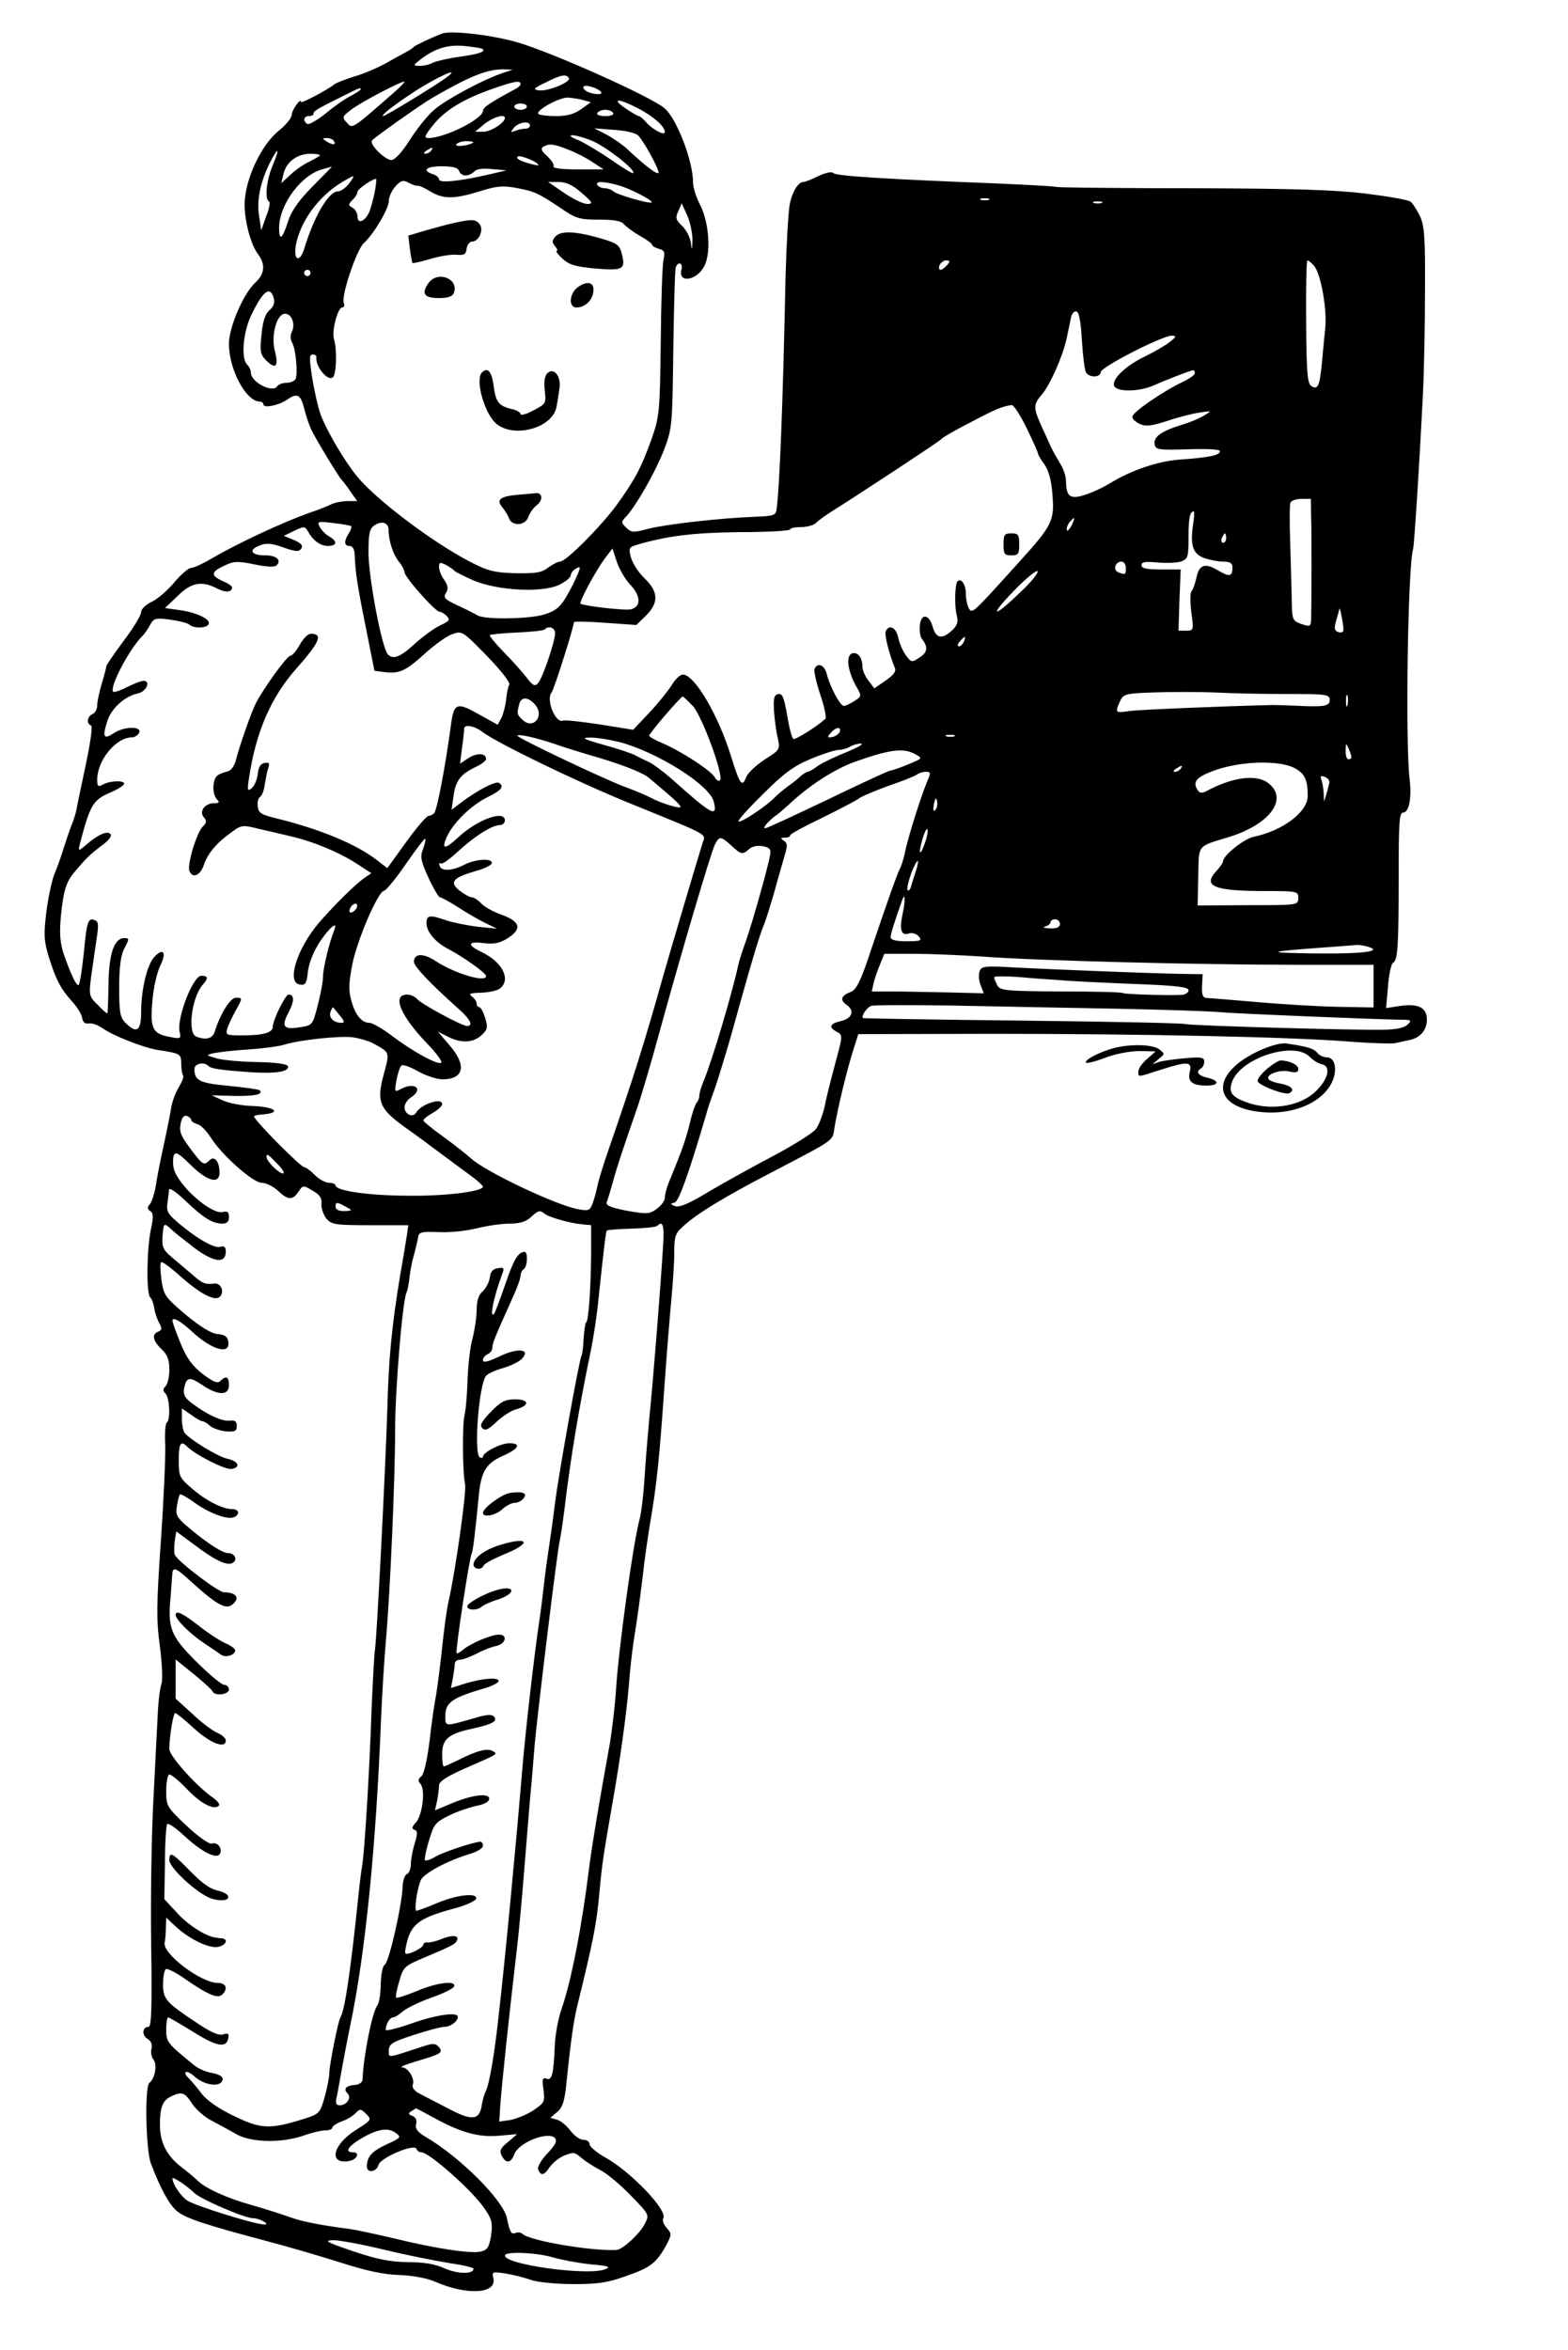 <?xml version="1.0" standalone="no"?>
<!DOCTYPE svg PUBLIC "-//W3C//DTD SVG 20010904//EN"
 "http://www.w3.org/TR/2001/REC-SVG-20010904/DTD/svg10.dtd">
<svg version="1.0" xmlns="http://www.w3.org/2000/svg"
 width="500pt" height="749pt" viewBox="0 0 500 749"
 preserveAspectRatio="xMidYMid meet">
<g transform="translate(0,749) scale(0.1,-0.1)"
fill="#000000" stroke="none">
<path d="M1410 7383 c-32 -12 -85 -37 -90 -42 -3 -4 -14 -11 -25 -17 -11 -6
-41 -22 -67 -37 -26 -14 -70 -33 -99 -41 -28 -9 -57 -20 -63 -25 -21 -17 -106
-62 -106 -56 0 16 -30 -26 -30 -42 -1 -10 -18 -31 -39 -48 -58 -45 -111 -159
-111 -237 0 -54 20 -128 42 -157 25 -33 23 -63 -8 -92 -38 -35 -84 -142 -84
-195 0 -81 54 -183 98 -184 6 0 12 -4 12 -9 0 -13 48 -3 74 14 33 24 45 18 56
-27 6 -24 16 -54 23 -68 14 -30 89 -153 97 -160 3 -3 16 -19 27 -36 l22 -31
-30 0 c-16 0 -39 -4 -52 -10 -12 -6 -44 -19 -72 -28 -84 -30 -224 -95 -310
-145 -27 -16 -57 -30 -65 -30 -9 0 -33 -21 -54 -46 -21 -25 -53 -53 -72 -62
-19 -9 -34 -23 -34 -33 0 -10 -25 -51 -56 -92 -31 -42 -56 -78 -55 -81 0 -3
-6 -27 -14 -53 -8 -27 -15 -58 -15 -71 0 -12 -7 -25 -15 -28 -17 -7 -20 -31
-5 -36 6 -2 -1 -51 -16 -123 -14 -66 -28 -131 -30 -145 -3 -14 -9 -34 -14 -45
-5 -11 -16 -45 -26 -75 -9 -30 -23 -69 -31 -87 -7 -18 -19 -71 -25 -118 -9
-74 -8 -93 7 -143 23 -74 38 -103 74 -143 17 -18 31 -42 33 -53 2 -14 9 -20
21 -18 10 2 30 -5 45 -16 35 -24 127 -60 172 -68 77 -12 77 -12 78 -45 0 -17
3 -34 6 -37 3 -3 -3 -19 -13 -36 -11 -17 -22 -47 -25 -66 -3 -19 -14 -75 -25
-125 -11 -49 -22 -108 -25 -129 -4 -22 -12 -46 -18 -54 -9 -10 -9 -15 1 -22
10 -6 11 -18 2 -59 -13 -63 -15 -203 -2 -216 6 -6 11 -21 13 -35 2 -14 9 -35
16 -47 9 -17 9 -22 -3 -27 -22 -8 -18 -29 10 -56 19 -18 25 -34 25 -65 0 -22
-5 -46 -12 -53 -9 -9 -9 -15 0 -24 13 -13 16 -84 4 -92 -5 -3 -7 -36 -5 -73 1
-37 -5 -174 -14 -304 -14 -204 -15 -251 -3 -337 7 -55 9 -108 5 -118 -4 -11
-9 -46 -11 -79 -2 -33 -8 -157 -14 -275 -7 -118 -10 -333 -8 -477 3 -196 1
-263 -8 -263 -20 0 -23 -26 -4 -38 12 -7 16 -18 13 -32 -3 -11 0 -26 6 -34 13
-16 6 -60 -13 -75 -15 -13 -11 -213 5 -256 30 -80 60 -134 84 -153 29 -23 91
-43 275 -92 69 -18 179 -50 245 -71 84 -27 141 -39 190 -40 43 -2 87 -10 114
-22 102 -44 197 -38 184 13 -5 19 -3 20 38 14 24 -4 61 -13 83 -21 22 -7 80
-13 136 -13 79 0 110 5 170 27 75 26 94 41 126 100 16 31 16 34 0 52 -10 11
-15 25 -11 31 15 24 -101 146 -182 192 -29 16 -53 36 -53 44 0 8 -9 14 -20 14
-11 0 -29 13 -41 29 -12 16 -31 32 -43 35 l-21 6 21 18 c16 12 23 33 28 72 17
165 25 221 40 280 46 187 59 251 67 344 9 99 13 122 44 301 23 130 42 268 50
360 3 44 10 107 15 140 15 95 20 135 30 215 4 41 15 116 23 165 22 130 29 198
47 454 6 85 15 197 20 250 5 53 10 123 10 157 0 53 3 63 28 85 43 40 128 92
278 170 212 111 198 101 205 145 11 66 40 186 62 254 l14 44 429 1 c475 0 955
-10 1139 -25 66 -5 130 -7 143 -5 12 3 33 7 46 10 35 7 56 32 56 65 0 38 -26
52 -84 44 l-46 -7 6 69 c3 38 10 72 16 75 15 9 18 49 18 272 0 174 2 207 14
207 19 0 28 46 21 106 -14 110 -6 676 11 734 4 17 20 267 31 485 4 77 7 230 7
340 1 170 -2 205 -16 236 -10 20 -23 41 -30 46 -7 6 -71 17 -143 26 -100 12
-227 16 -545 17 -228 0 -426 2 -440 4 -14 3 -97 7 -185 11 -358 14 -518 24
-527 33 -6 6 -24 2 -48 -9 -22 -11 -43 -19 -48 -19 -16 0 -34 -28 -43 -67 -5
-21 -11 -126 -14 -233 -8 -390 -19 -680 -29 -745 -2 -17 -11 -20 -67 -22 -112
-4 -285 -24 -340 -38 -50 -13 -55 -13 -72 3 -17 17 -17 19 1 37 32 36 91 139
119 210 26 69 27 75 30 320 2 138 5 256 8 263 7 20 24 14 18 -7 -12 -45 49
-36 73 11 22 43 15 140 -14 196 -12 23 -22 55 -22 70 0 69 -52 204 -91 237
-43 37 -361 179 -469 210 -78 23 -213 39 -240 28z m129 -49 c10 -9 -11 -16
-74 -25 -36 -5 -75 -14 -85 -19 -10 -6 -29 -10 -42 -10 -22 1 -22 1 6 23 46
34 86 46 141 40 28 -3 52 -7 54 -9z m66 -76 c-66 -22 -192 -90 -225 -122 -20
-18 -54 -61 -75 -95 -24 -37 -46 -61 -57 -61 -20 0 -70 49 -62 62 5 8 156 115
194 137 120 69 172 90 225 90 l30 -1 -30 -10z m-180 -14 c-33 -25 -196 -124
-203 -124 -10 1 34 35 98 77 72 47 154 84 105 47z m389 -3 c8 -12 -67 -43 -95
-39 -21 3 -19 6 21 25 48 25 66 28 74 14z m-559 -47 c-135 -118 -131 -115
-149 -95 -16 17 -15 20 16 43 32 24 155 88 167 88 3 -1 -12 -17 -34 -36z m405
28 c0 -4 -8 -12 -19 -17 -76 -41 -101 -57 -101 -68 0 -26 -120 -86 -173 -87
-16 0 -14 6 13 40 38 48 95 83 188 116 71 25 92 29 92 16z m255 -23 c5 -6 3
-9 -7 -9 -24 0 -48 11 -48 22 0 10 39 1 55 -13z m-765 6 c0 -2 -15 -12 -32
-21 -18 -9 -54 -34 -80 -56 -27 -21 -52 -36 -58 -33 -15 9 -12 25 5 25 8 0 15
3 15 8 0 8 9 14 90 54 60 30 60 30 60 23z m710 -34 l24 -7 -31 -22 c-22 -16
-46 -22 -80 -22 -27 0 -53 3 -56 7 -11 10 65 52 93 52 14 -1 36 -4 50 -8z
m176 -27 c48 -25 84 -57 84 -75 0 -13 -41 9 -61 33 -9 10 -19 18 -22 18 -3 0
-23 11 -43 25 -48 33 -21 32 42 -1z m-356 6 c0 -5 -9 -10 -20 -10 -11 0 -20 5
-20 10 0 6 9 10 20 10 11 0 20 -4 20 -10z m275 -20 c4 -6 -7 -10 -25 -10 -18
0 -29 4 -25 10 3 6 15 10 25 10 10 0 22 -4 25 -10z m-345 -16 c0 -15 -45 -44
-69 -44 l-26 0 30 25 c28 22 65 33 65 19z m80 -24 c0 -5 -6 -10 -14 -10 -8 0
-23 -3 -33 -7 -16 -6 -16 -5 -4 10 15 18 51 23 51 7z m345 -32 c18 -18 65
-104 65 -118 0 -11 -43 21 -101 76 -14 13 -43 33 -65 45 l-39 20 64 -5 c35 -2
69 -10 76 -18z m-149 -16 c44 -18 134 -87 134 -103 0 -5 -30 13 -67 39 -38 26
-86 55 -108 65 -24 9 -32 16 -20 16 11 0 39 -8 61 -17z m-821 -2 c8 -13 -5
-13 -25 0 -13 8 -13 10 2 10 9 0 20 -4 23 -10z m444 -4 c-12 -10 -60 -16 -54
-6 3 5 18 10 32 10 15 0 24 -2 22 -4z m303 -23 c24 -9 59 -27 78 -40 l35 -23
-83 0 c-51 0 -81 4 -77 10 3 5 -6 19 -20 32 -18 16 -22 24 -13 30 19 11 33 10
80 -9z m-437 -3 c-3 -5 -12 -10 -18 -10 -7 0 -6 4 3 10 19 12 23 12 15 0z
m-505 -46 c-20 -46 -27 -110 -12 -116 4 -1 1 -23 -9 -47 l-16 -45 -7 47 c-8
50 5 109 35 169 27 53 32 47 9 -8z m150 31 c0 -2 -15 -11 -33 -20 -18 -8 -45
-27 -61 -42 l-29 -27 7 30 c9 38 43 63 84 64 17 0 32 -2 32 -5z m696 -32 c-1
-1 -19 3 -39 9 -22 7 -33 14 -26 19 10 6 72 -21 65 -28z m-719 -67 c-43 -43
-67 -78 -77 -107 -19 -61 -30 -70 -30 -26 0 75 71 171 140 188 14 4 26 7 28 8
1 0 -26 -28 -61 -63z m467 49 c7 -18 30 -19 48 -2 8 9 29 11 58 8 l45 -4 -60
-14 c-92 -21 -155 -27 -155 -15 0 6 -9 14 -20 17 -36 12 -21 25 29 25 34 0 51
-4 55 -15z m-351 -40 c-10 -13 -26 -25 -35 -25 -30 0 -76 -78 -108 -183 -14
-45 -34 -38 -27 9 13 76 71 157 147 203 44 26 45 26 23 -4z m83 -22 c-4 -21
-12 -50 -17 -65 -13 -33 -39 -45 -39 -18 0 10 -7 23 -16 28 -14 8 -14 10 0 25
9 8 16 20 16 26 0 8 44 39 59 41 2 0 0 -17 -3 -37z m136 15 c4 1 22 -7 40 -18
41 -25 76 -25 157 0 54 17 73 19 118 11 60 -12 67 -15 142 -65 48 -33 60 -36
121 -36 48 0 71 -4 80 -15 7 -8 30 -25 51 -37 22 -12 39 -25 39 -29 0 -4 10
-9 21 -12 18 -5 20 -11 15 -34 -4 -15 -8 -134 -9 -263 -3 -229 -4 -237 -31
-314 -32 -88 -52 -126 -110 -206 -50 -68 -161 -180 -180 -180 -7 0 -24 -9 -38
-19 -20 -16 -39 -19 -104 -18 -68 2 -88 7 -144 36 -122 63 -301 199 -361 272
-41 50 -98 147 -117 199 -7 19 -19 70 -26 113 -10 64 -10 77 1 77 7 0 12 -3
12 -7 -5 -30 37 -81 53 -65 11 11 13 90 3 121 -8 25 12 101 26 101 6 0 9 7 5
15 -8 23 41 169 64 190 32 29 80 110 80 135 0 13 10 34 21 46 18 20 25 21 43
11 11 -6 24 -10 28 -9z m523 -23 c36 -31 37 -35 17 -35 -12 0 -45 16 -73 35
l-51 35 33 0 c24 0 46 -10 74 -35z m118 24 c37 -10 111 -49 105 -54 -6 -6
-112 25 -122 35 -5 5 -18 10 -27 10 -10 0 -21 5 -24 10 -8 13 20 13 68 -1z
m1180 -46 c-7 -2 -19 -2 -25 0 -7 3 -2 5 12 5 14 0 19 -2 13 -5z m360 -10 c-7
-2 -19 -2 -25 0 -7 3 -2 5 12 5 14 0 19 -2 13 -5z m-1305 -118 c-1 -34 -2 -35
-5 -9 -2 17 -15 42 -28 54 -20 19 -22 26 -12 47 l11 25 17 -38 c10 -22 17 -57
17 -79z m812 -80 c-7 -8 -16 -15 -21 -15 -5 0 -6 7 -3 15 4 8 13 15 21 15 13
0 13 -3 3 -15z m1170 -2 c22 -25 42 -140 36 -198 -3 -28 -8 -79 -11 -115 -7
-71 -13 -84 -34 -70 -12 7 -15 47 -16 204 -1 108 1 196 4 196 4 0 13 -8 21
-17z m-3200 -23 c0 -5 -4 -10 -10 -10 -5 0 -10 5 -10 10 0 6 5 10 10 10 6 0
10 -4 10 -10z m-117 -81 c4 -14 -1 -27 -14 -38 -13 -11 -21 -34 -25 -77 -6
-54 -4 -64 15 -83 30 -30 40 -19 28 28 -14 51 5 121 32 121 22 0 34 -35 21
-59 -5 -10 -4 -24 2 -34 11 -20 18 -95 11 -114 -3 -7 -16 -13 -28 -13 -13 0
-27 -5 -31 -11 -14 -23 -84 13 -84 43 0 8 -5 19 -12 26 -20 20 -13 103 13 157
37 78 61 96 72 54z m2577 -135 c3 -49 9 -95 13 -101 11 -18 47 -16 47 1 0 16
196 116 226 116 16 0 16 -3 -6 -20 -14 -11 -48 -31 -75 -44 -63 -30 -107 -71
-103 -94 5 -22 78 -22 128 0 40 18 118 48 125 48 3 0 5 -4 5 -10 0 -5 -17 -17
-38 -27 -62 -29 -161 -97 -161 -111 -1 -7 10 -17 23 -23 19 -9 37 -7 87 9 35
12 82 24 104 27 39 6 40 6 15 -9 -14 -9 -47 -23 -75 -31 -63 -20 -88 -38 -83
-62 3 -16 13 -18 106 -15 64 2 102 0 102 -6 0 -13 -33 -20 -130 -27 -68 -5
-153 -34 -220 -75 -33 -20 -76 -38 -102 -43 -29 -4 -38 6 -39 51 0 15 -9 41
-20 57 -10 17 -23 40 -29 53 -5 12 -19 42 -30 66 -25 56 -25 67 1 97 27 31 67
121 80 179 5 25 12 55 14 68 3 13 11 22 18 19 8 -2 14 -36 17 -93z m-176 -279
c20 -41 36 -77 36 -81 0 -3 9 -19 21 -35 13 -19 22 -51 25 -96 7 -83 -1 -98
-106 -214 -149 -165 -149 -165 -160 -149 -5 8 -10 29 -10 47 0 30 -15 52 -27
40 -8 -9 -10 -80 -2 -109 5 -20 2 -31 -15 -47 -32 -30 -52 -26 -62 12 -12 41
-38 43 -41 2 -1 -16 1 -34 6 -40 21 -27 19 -44 -6 -60 -25 -17 -27 -17 -44 6
-10 13 -21 39 -25 57 -6 32 -30 44 -40 19 -4 -11 12 -74 30 -117 4 -10 -6 -23
-30 -39 l-36 -25 -19 25 c-10 13 -19 33 -19 44 0 30 -16 49 -34 42 -19 -8 -13
-56 14 -104 18 -31 18 -32 -5 -47 -14 -9 -29 -16 -34 -16 -12 0 -45 62 -55
103 -7 28 -30 37 -39 14 -2 -6 6 -43 19 -82 13 -38 20 -72 16 -76 -29 -26 -96
-68 -102 -64 -5 3 -14 37 -20 76 -10 56 -15 69 -28 67 -14 -3 -16 -13 -14 -53
2 -28 7 -67 12 -87 8 -37 7 -38 -42 -69 -27 -18 -54 -43 -59 -57 -13 -33 -20
-22 -48 68 -41 132 -116 259 -153 260 -9 0 -25 -15 -35 -32 -11 -18 -43 -58
-72 -89 l-52 -55 -106 17 c-59 9 -112 15 -118 12 -24 -9 -55 68 -36 90 8 10
71 209 71 224 0 3 45 2 100 -2 l99 -7 31 30 c41 41 40 76 -5 119 -19 18 -38
48 -43 66 -8 29 -6 33 17 40 98 29 179 39 328 41 90 0 163 4 163 9 0 4 15 7
34 7 19 0 41 6 48 13 7 8 34 27 58 42 77 48 335 218 340 224 6 7 38 26 118 67
59 31 83 40 108 43 7 0 28 -33 48 -74z m907 -287 c2 -62 1 -268 0 -320 -1 -26
-3 -26 -31 -17 -29 11 -30 12 -31 82 -1 40 -3 122 -5 182 -2 61 -2 116 1 123
2 6 18 12 35 12 l30 0 1 -62z m-377 -23 c-9 -64 0 -91 37 -104 18 -6 45 -11
60 -11 21 0 29 -5 29 -18 0 -30 -9 -32 -46 -10 -42 25 -60 19 -69 -24 -4 -18
-11 -38 -16 -43 -4 -6 -4 -36 0 -68 8 -56 7 -57 -17 -57 l-24 0 3 98 4 97 -62
0 c-47 0 -63 3 -63 14 0 10 12 12 53 8 28 -2 62 -1 75 4 20 8 22 15 22 77 0
61 4 82 17 82 2 0 1 -20 -3 -45z m-387 0 c-7 -13 -14 -20 -15 -14 -2 5 2 16 8
24 18 21 20 18 7 -10z m-2297 -2 c2 -2 -1 -13 -8 -23 -16 -26 -15 -40 3 -40 9
0 15 -10 16 -27 2 -58 9 -102 36 -235 l27 -136 31 -4 c49 -6 68 3 130 59 31
28 71 57 88 62 30 11 33 9 109 -69 45 -46 76 -86 72 -92 -4 -6 -8 -27 -10 -47
-2 -20 -9 -46 -15 -59 l-12 -22 -54 30 c-80 45 -86 43 -97 -45 -18 -129 -41
-249 -51 -266 -4 -5 -12 -9 -18 -9 -7 -1 -39 -38 -72 -84 l-60 -83 -35 27
c-65 50 -181 98 -320 132 -46 11 -56 17 -58 37 -2 13 1 27 7 31 6 3 13 21 15
38 3 17 7 41 11 53 6 17 3 20 -12 17 -12 -2 -19 -13 -21 -35 -2 -17 -10 -37
-19 -45 -14 -11 -15 -8 -9 32 22 147 70 258 151 349 75 85 86 111 46 111 -9 0
-25 -16 -35 -35 -11 -19 -24 -35 -30 -35 -11 0 -85 -103 -110 -151 -15 -30
-51 -132 -63 -179 -6 -23 -16 -36 -28 -39 -11 -2 -26 -8 -32 -13 -16 -13 -17
-60 -1 -76 9 -9 7 -12 -9 -12 -30 0 -49 -26 -33 -45 10 -11 9 -18 -4 -30 -19
-20 -50 -121 -42 -141 10 -25 34 -15 46 19 12 37 42 72 89 105 29 22 36 23 79
12 26 -6 74 -17 107 -25 75 -17 160 -53 216 -90 l43 -28 -23 -16 c-30 -21 -98
-89 -144 -142 -71 -84 -104 -191 -61 -197 18 -3 22 3 26 43 4 28 18 63 39 95
33 48 58 67 44 33 -15 -37 -35 -119 -35 -146 0 -16 -8 -57 -17 -92 -16 -62
-17 -63 -56 -69 -53 -9 -61 2 -37 47 19 36 19 57 0 57 -10 0 -50 -81 -50 -102
0 -19 -29 -28 -98 -28 -51 0 -53 1 -47 23 4 12 16 37 26 55 23 41 23 42 1 42
-18 0 -50 -53 -67 -107 -6 -23 -28 -29 -59 -17 -29 11 -15 124 20 165 19 21
18 29 -4 29 -27 0 -80 -138 -69 -180 5 -20 3 -22 -31 -15 -56 10 -64 27 -56
115 3 41 15 92 25 112 21 42 10 59 -19 28 -23 -25 -42 -104 -42 -176 0 -60
-14 -70 -50 -34 -17 17 -20 33 -20 113 0 62 5 101 15 121 18 35 18 36 1 36
-32 0 -49 -51 -50 -147 -1 -51 -2 -93 -4 -93 -2 0 -16 12 -31 28 -27 26 -28
30 -20 92 5 36 13 89 17 118 7 43 6 55 -5 59 -22 9 -26 -1 -36 -107 -6 -55
-13 -100 -17 -100 -8 0 -26 39 -47 100 -11 33 -14 64 -9 118 8 81 16 110 43
142 37 44 49 56 86 84 25 18 35 32 29 38 -11 11 -41 -3 -79 -36 -28 -23 -27
-27 -4 57 22 74 34 91 85 112 19 8 37 19 41 25 8 13 -41 13 -66 0 -16 -9 -19
-7 -19 15 0 62 60 135 111 135 9 0 19 7 23 15 8 21 -47 20 -80 -1 -33 -22 -38
-14 -23 34 12 43 56 83 99 92 26 5 42 40 18 40 -8 0 -31 -9 -53 -20 -21 -11
-41 -17 -44 -15 -13 14 50 134 92 177 8 7 19 24 26 37 12 21 17 22 64 16 29
-4 56 -11 61 -16 13 -12 53 -12 61 1 9 15 -35 37 -89 45 l-50 7 40 38 c43 43
76 50 125 25 28 -15 49 -13 49 3 0 4 -13 13 -30 20 -39 18 -38 29 5 49 31 15
43 15 97 4 39 -8 64 -9 70 -3 17 17 -1 32 -37 32 -44 0 -54 17 -18 31 22 9 38
8 77 -6 40 -14 50 -14 57 -3 6 9 -1 17 -24 27 l-32 13 33 16 c31 15 34 15 43
0 17 -31 40 -48 65 -48 29 0 31 15 4 30 -11 6 -24 19 -30 30 -10 18 -7 19 42
13 29 -3 55 -8 58 -10z m119 -11 c0 -34 14 -78 32 -101 11 -13 19 -29 19 -35
0 -15 98 -126 112 -126 5 0 16 -6 23 -14 11 -11 8 -16 -21 -29 -19 -9 -53 -34
-77 -55 -51 -47 -72 -55 -90 -38 -19 20 -61 239 -62 324 0 60 3 76 18 87 23
16 46 10 46 -13z m2671 -27 c0 -8 -4 -15 -10 -15 -5 0 -7 7 -4 15 4 8 8 15 10
15 2 0 4 -7 4 -15z m-1898 -151 c32 -35 32 -68 0 -76 -17 -5 -153 11 -161 18
-5 5 48 104 77 143 l25 33 14 -43 c8 -24 28 -58 45 -75z m-562 46 c3 -3 30
-17 60 -30 76 -32 214 -40 271 -15 21 10 39 24 39 31 0 7 8 18 19 23 15 9 13
0 -12 -52 -36 -70 -48 -83 -97 -97 -49 -13 -182 -15 -206 -2 -10 6 -40 21 -66
33 -40 19 -45 24 -36 39 8 13 7 23 -5 41 -10 13 -17 32 -17 42 0 15 3 16 23 6
12 -7 24 -15 27 -19z m2140 10 c0 -22 -1 -23 -24 -14 -18 7 -10 34 10 34 8 0
14 -9 14 -20z m-340 -81 c-86 -83 -97 -74 -14 11 38 39 71 65 73 59 2 -6 -24
-38 -59 -70z m1033 -121 c-2 -4 -10 -5 -17 -2 -11 4 -12 13 -5 37 5 18 10 34
10 37 1 3 5 -11 8 -30 4 -19 6 -38 4 -42z m-2513 -6 c0 -26 -40 -145 -55 -160
-9 -11 -17 -7 -37 20 -14 18 -47 55 -73 81 -26 27 -45 50 -43 53 3 2 42 6 87
8 45 2 84 6 88 10 13 13 33 5 33 -12z m1304 -27 c-4 -8 -11 -15 -16 -15 -6 0
-5 6 2 15 7 8 14 15 16 15 2 0 1 -7 -2 -15z m1030 -167 c127 0 136 -1 136 -19
0 -20 -16 -23 -115 -18 -27 1 -57 2 -65 2 -170 -4 -425 -15 -457 -19 -47 -7
-48 -6 -32 30 11 24 17 26 108 29 53 2 140 2 193 0 53 -3 158 -5 232 -5z m193
-35 c-3 -10 -5 -4 -5 12 0 17 2 24 5 18 2 -7 2 -21 0 -30z m-2589 -1 c29 -37
-10 -79 -43 -45 -17 16 -17 19 -9 50 7 24 30 22 52 -5z m502 -3 c30 -34 99
-223 86 -236 -4 -4 -12 0 -17 10 -12 21 -107 83 -166 108 -24 10 -43 21 -43
24 0 8 101 125 107 125 2 0 17 -14 33 -31z m-670 -83 c49 -36 304 -160 475
-229 255 -104 235 -93 225 -125 -15 -48 -100 -334 -125 -422 -63 -224 -97
-330 -174 -553 -17 -49 -33 -101 -36 -117 -3 -16 -10 -41 -15 -55 -9 -24 -13
-25 -47 -19 -70 13 -292 118 -340 161 -18 16 -59 48 -92 72 -34 24 -61 47 -61
50 0 4 14 15 30 24 17 10 30 22 30 28 0 22 -67 0 -83 -27 -10 -18 -37 -6 -37
17 0 10 9 24 20 31 42 27 13 51 -32 27 -20 -11 -20 -9 -14 27 4 22 11 43 16
48 4 4 28 -4 52 -18 25 -14 60 -26 79 -26 69 0 78 45 22 109 l-37 43 32 -16
c42 -22 81 -20 108 5 19 18 20 25 11 55 -6 19 -14 34 -19 34 -4 0 -8 5 -8 11
0 7 -7 17 -15 23 -12 9 -6 11 30 12 25 1 52 7 60 14 35 29 7 84 -60 116 -47
22 -44 35 8 28 32 -4 50 0 75 15 47 30 42 53 -17 75 -27 9 -57 26 -67 37 -9
10 -23 19 -29 19 -7 0 -25 10 -39 21 -34 27 -23 41 48 62 28 7 52 19 54 25 5
17 -49 15 -85 -3 -41 -21 -75 -23 -81 -5 -3 8 -1 12 3 8 4 -4 27 12 52 35 52
49 111 87 136 87 9 0 17 7 17 15 0 35 -88 3 -149 -54 -42 -39 -54 -39 -37 0
19 44 76 101 130 128 45 22 55 34 37 46 -11 6 -69 -24 -118 -61 l-33 -25 6 43
c7 50 22 70 70 93 19 9 34 20 34 26 0 19 -29 20 -56 3 l-27 -18 6 48 c4 27 7
55 7 63 0 16 33 10 60 -11z m1138 2 c-3 -7 -13 -15 -24 -17 -16 -3 -17 -1 -5
13 16 19 34 21 29 4z m-913 -38 c28 -10 77 -25 110 -35 96 -27 173 -56 194
-74 80 -67 101 -86 101 -93 0 -7 -63 12 -96 30 -11 6 -48 22 -84 35 -75 29
-340 155 -340 162 0 7 59 -6 115 -25z m1278 23 c-7 -2 -19 -2 -25 0 -7 3 -2 5
12 5 14 0 19 -2 13 -5z m-1068 -18 c121 -32 288 -137 301 -190 13 -53 -5 -43
-136 74 -25 22 -56 45 -70 52 -14 6 -34 16 -45 22 -11 6 -56 21 -100 33 -64
18 -73 23 -45 23 20 1 62 -6 95 -14z m725 -32 c-36 -14 -77 -34 -92 -44 -14
-11 -29 -19 -33 -19 -3 0 -12 -6 -20 -12 -7 -7 -25 -22 -41 -33 -15 -11 -37
-29 -48 -41 -29 -28 -105 -78 -111 -72 -3 3 32 42 78 87 66 66 97 89 152 112
38 16 79 29 90 29 11 0 27 5 35 10 8 5 24 10 35 10 11 -1 -9 -12 -45 -27z
m1609 -15 c1 -5 -3 -8 -9 -8 -5 0 -10 12 -9 28 0 24 1 25 9 7 5 -11 9 -23 9
-27z m-1390 8 c23 -13 23 -13 -20 -31 -24 -10 -51 -20 -60 -21 -9 -2 -100 -44
-203 -94 -103 -49 -191 -90 -196 -90 -6 0 -1 9 10 20 11 11 22 20 23 20 2 0
22 17 45 38 64 60 144 111 208 134 113 40 155 45 193 24z m1205 -42 c36 -18
46 -37 46 -91 0 -51 -80 -111 -172 -130 -31 -6 -98 -60 -98 -78 0 -5 -10 -19
-21 -31 -46 -49 -7 -64 157 -64 101 0 104 -1 104 -22 0 -23 -1 -23 -161 -23
l-160 -1 2 93 c2 102 -5 94 94 124 130 39 193 119 133 170 -37 33 -115 24
-202 -23 -14 -7 -21 -6 -27 4 -18 27 -3 43 61 65 81 27 194 30 244 7z m-359
-4 c-3 -5 -12 -10 -18 -10 -7 0 -6 4 3 10 19 12 23 12 15 0z m-811 -47 c-19
-47 -60 -176 -69 -223 -4 -19 -11 -41 -16 -50 -8 -15 -42 -110 -102 -289 -24
-70 -37 -95 -53 -102 -32 -12 -37 -26 -14 -42 27 -19 17 -44 -21 -52 -34 -8
-37 -20 -10 -34 19 -10 18 -13 -5 -98 -13 -49 -29 -110 -34 -138 -6 -27 -18
-60 -28 -73 -9 -13 -69 -50 -132 -84 -63 -33 -157 -85 -208 -115 -64 -39 -97
-53 -110 -47 -15 6 -15 8 -1 11 13 3 43 85 100 278 4 17 18 57 30 90 11 33 33
105 49 160 61 221 91 322 105 355 8 19 23 69 35 110 11 41 26 92 32 113 10 32
9 40 -3 48 -11 7 -11 9 4 9 9 0 17 3 17 8 0 4 46 29 103 56 56 28 109 55 117
62 8 6 51 24 95 40 44 15 84 31 90 36 5 4 17 8 27 8 17 0 17 -2 2 -37z m1285
3 c-1 -6 -5 -22 -9 -36 l-8 -25 -1 27 c-1 14 -4 34 -7 42 -5 12 -2 15 10 10 9
-3 16 -11 15 -18z m-1257 -88 c-6 -6 -7 0 -4 19 5 21 7 23 10 9 2 -10 0 -22
-6 -28z m-32 -103 c-16 -47 -23 -40 -9 9 6 21 13 36 16 33 3 -3 0 -22 -7 -42z
m-1601 -21 c-10 -25 -7 -38 17 -91 16 -35 33 -63 37 -63 5 0 32 -15 60 -33 29
-19 68 -41 87 -50 l35 -17 -60 6 c-33 4 -78 13 -100 20 -55 19 -65 18 -65 -9
0 -27 29 -61 70 -82 49 -26 120 -76 120 -86 0 -22 -100 8 -161 48 -40 26 -69
25 -69 -3 0 -14 53 -70 144 -151 36 -32 46 -53 25 -53 -16 0 -146 70 -159 86
-7 8 -21 14 -32 14 -49 0 -22 -67 65 -157 28 -29 48 -56 44 -60 -10 -9 -92 36
-159 87 -29 22 -61 40 -70 40 -25 0 -46 26 -58 72 -9 31 -8 57 4 117 16 78 82
231 101 232 5 0 37 38 69 85 32 46 60 83 62 81 2 -2 -1 -17 -7 -33z m983 11
c31 -29 36 -30 57 -11 10 9 27 12 43 9 22 -4 27 -10 24 -27 -8 -44 -56 -213
-76 -271 -12 -33 -23 -68 -25 -77 -19 -90 -85 -312 -112 -375 -7 -17 -13 -37
-13 -45 0 -8 -4 -18 -9 -23 -4 -6 -14 -32 -20 -60 -16 -64 -25 -88 -70 -198
-6 -15 -11 -36 -11 -45 0 -9 -12 -25 -26 -35 -23 -17 -31 -17 -95 -6 -55 11
-68 17 -64 29 4 8 12 38 20 65 13 48 28 93 79 240 13 39 43 140 66 225 70 255
168 587 180 609 14 27 19 26 52 -4z m587 -86 c-6 -19 -13 -40 -15 -48 -3 -8
-7 -11 -10 -8 -3 3 2 26 11 52 20 52 31 55 14 4z m-40 -128 c-12 -54 -6 -75
20 -66 10 3 24 -1 31 -10 11 -13 6 -15 -39 -15 -34 0 -51 4 -51 13 0 10 12 48
36 116 10 30 12 3 3 -38z m-1741 17 c-2 -6 -10 -14 -16 -16 -7 -2 -10 2 -6 12
7 18 28 22 22 4z m2242 -53 c0 -10 -10 -15 -32 -14 -18 1 -25 3 -15 6 9 2 17
9 17 14 0 5 7 9 15 9 8 0 15 -7 15 -15z m977 -71 c57 -15 -1 -24 -150 -23
-174 2 -174 5 -2 18 61 4 115 9 120 9 6 1 20 -1 32 -4z m-1222 -33 c173 -13
690 -26 998 -26 l247 0 0 -68 0 -68 -112 2 c-62 1 -178 8 -258 15 -80 7 -153
13 -162 13 -13 1 -16 10 -15 39 l2 37 -68 1 c-111 2 -403 14 -524 20 -102 6
-113 5 -119 -11 -4 -10 -3 -30 3 -45 l10 -26 -116 3 c-64 1 -144 3 -179 3
l-62 0 6 28 c4 15 13 42 21 60 l13 32 93 0 c50 0 151 -4 222 -9z m245 -75 c30
-3 135 -8 233 -12 139 -5 177 -10 177 -20 0 -8 -10 -14 -22 -15 -56 -2 -181 2
-188 6 -4 3 -94 5 -199 5 -176 1 -192 3 -201 20 -5 10 -10 22 -10 25 0 4 35 4
78 1 42 -4 102 -8 132 -10z m180 -91 c151 -3 300 -8 330 -11 54 -5 498 -23
575 -24 35 0 38 -2 24 -15 -10 -11 -36 -16 -75 -17 -101 -2 -618 13 -633 18
-8 3 -242 8 -520 11 -279 3 -507 7 -509 8 -7 6 12 34 26 39 10 3 127 3 262 1
135 -3 369 -7 520 -10z m-2476 -22 c14 -17 16 -23 5 -23 -25 0 -42 17 -35 35
3 10 8 16 9 14 1 -2 11 -14 21 -26z m105 -88 c55 -30 54 -27 35 -98 -24 -88
-15 -110 66 -169 36 -25 91 -66 123 -90 32 -24 73 -54 92 -68 19 -14 34 -28
35 -32 0 -16 -124 -31 -245 -29 -125 1 -225 16 -225 33 0 4 -9 8 -20 8 -12 0
-32 11 -46 25 -14 14 -29 25 -34 25 -11 0 -160 150 -160 162 0 2 12 5 27 6 64
5 40 25 -34 27 -32 1 -74 9 -93 18 l-35 16 72 -2 c66 -1 94 5 81 18 -3 3 -47
9 -98 14 -93 9 -110 16 -110 54 0 17 30 24 44 10 9 -9 35 -13 129 -20 84 -6
131 1 125 19 -3 7 -39 12 -99 13 -51 1 -110 6 -129 12 -34 10 -34 10 -10 16
14 3 63 9 110 12 47 3 99 10 115 15 46 15 175 29 219 24 21 -3 50 -11 65 -19z
m-579 -245 c0 -4 9 -10 19 -13 11 -2 30 -22 44 -44 36 -56 134 -143 162 -143
13 0 36 -11 51 -25 33 -31 47 -31 66 -3 14 21 15 21 45 3 23 -13 30 -24 28
-42 -1 -13 6 -34 15 -46 17 -20 27 -22 140 -22 l122 0 -5 -35 c-3 -19 -12 -75
-21 -125 -27 -162 -37 -268 -41 -430 -6 -190 -33 -717 -39 -760 -3 -16 -7
-102 -11 -190 -7 -208 -23 -462 -30 -500 -3 -16 -10 -73 -15 -125 -23 -219
-41 -337 -54 -359 -8 -12 -36 -154 -36 -179 0 -13 -7 -48 -15 -77 -15 -51 -17
-53 -68 -69 -106 -33 -135 -32 -219 9 -49 23 -87 49 -105 72 -15 20 -34 42
-42 50 -22 22 -5 27 19 5 34 -31 90 -36 90 -7 0 7 -15 15 -34 18 -19 3 -44 14
-56 24 -86 70 -90 74 -90 114 0 21 3 39 6 39 4 0 39 -21 80 -46 75 -47 106
-53 112 -20 3 14 -1 17 -16 12 -13 -5 -39 6 -82 35 -101 67 -110 77 -110 125
0 24 4 45 9 48 4 3 33 -11 62 -32 74 -51 104 -63 118 -49 19 19 12 37 -15 37
-53 0 -176 93 -169 128 2 9 4 31 4 49 l1 31 30 -28 c44 -41 109 -72 137 -65
24 6 32 24 11 27 -7 0 -17 2 -23 3 -30 4 -89 42 -122 80 l-39 42 2 117 c0 64
4 119 7 122 4 4 26 -11 51 -34 58 -54 106 -79 117 -61 10 17 -8 40 -26 33 -7
-3 -43 22 -79 56 -64 60 -66 64 -66 111 0 26 4 50 9 53 4 3 29 -17 55 -44 45
-48 89 -71 104 -55 4 4 -4 14 -17 24 -52 35 -141 134 -141 156 0 39 12 115 19
115 3 0 31 -22 61 -50 52 -47 100 -65 100 -37 0 6 -12 18 -27 24 -16 7 -52 34
-80 61 l-53 48 0 62 0 63 58 -47 c31 -25 58 -50 60 -55 6 -16 52 -10 52 6 0 8
-7 15 -15 15 -8 0 -48 33 -89 74 -81 80 -92 107 -82 206 2 25 4 55 5 68 1 30
9 28 57 -16 94 -85 119 -97 143 -68 14 17 -1 31 -35 31 -19 1 -147 98 -157
120 -2 6 -2 25 0 42 l5 32 57 -42 c62 -47 100 -66 119 -60 22 8 13 33 -12 33
-14 0 -53 24 -96 58 -67 54 -71 59 -66 91 3 18 7 36 10 38 2 2 23 -9 46 -26
47 -34 104 -55 125 -47 21 8 18 26 -4 26 -31 0 -84 27 -128 65 -41 35 -43 39
-43 91 0 53 6 64 26 44 27 -27 122 -75 142 -72 31 5 23 25 -14 33 -29 6 -122
63 -136 83 -4 6 -8 26 -8 44 l0 33 29 -20 c16 -12 33 -21 37 -21 4 0 15 -6 23
-14 9 -8 32 -16 51 -18 29 -2 35 0 35 17 0 15 -6 19 -22 17 -24 -3 -71 18
-119 54 -25 18 -30 29 -27 49 8 37 17 38 59 10 49 -33 84 -34 84 0 0 27 -9 32
-28 13 -8 -8 -22 -3 -56 23 -33 26 -51 50 -70 97 -14 34 -26 67 -26 73 0 13
26 -2 60 -33 64 -60 124 -78 118 -35 -2 17 -11 23 -34 25 -21 2 -55 23 -102
62 -66 56 -70 62 -77 110 -4 28 -5 54 -1 57 3 3 29 -16 58 -42 65 -58 113 -84
129 -68 16 16 3 45 -18 42 -30 -3 -37 0 -68 27 -16 14 -46 39 -65 55 -29 24
-34 34 -32 66 4 46 4 47 28 25 10 -10 45 -37 76 -61 61 -45 98 -49 98 -10 0
15 -5 19 -18 15 -19 -6 -79 29 -140 82 -27 23 -32 34 -28 58 2 16 5 35 5 42 1
8 24 -8 51 -34 59 -56 86 -73 118 -74 16 0 22 6 22 21 0 16 -5 20 -20 16 -36
-9 -143 85 -156 139 -3 13 -3 32 0 41 6 14 15 8 54 -30 53 -52 92 -63 92 -24
0 34 -16 55 -32 39 -18 -18 -21 -16 -61 37 -30 40 -36 54 -31 79 4 21 11 29
20 25 8 -3 14 -9 14 -13z m275 -140 c16 -16 24 -30 17 -30 -13 0 -52 39 -52
52 0 13 4 10 35 -22z m234 -146 c2 -2 -8 -4 -22 -4 -18 0 -27 5 -27 15 0 13 4
14 23 4 12 -6 24 -13 26 -15z m617 -12 c12 -11 82 -31 119 -34 l30 -3 0 -90
c-1 -110 -8 -216 -16 -220 -3 -2 -6 -25 -8 -51 -1 -26 -4 -51 -7 -56 -7 -11
-73 -378 -84 -468 -5 -41 -14 -106 -20 -145 -6 -38 -13 -92 -16 -120 -3 -27
-9 -77 -14 -110 -16 -103 -46 -367 -55 -480 -17 -204 -52 -580 -75 -780 -13
-120 -29 -216 -41 -240 -5 -11 -10 -29 -12 -40 -7 -54 -30 -57 -112 -13 -33
17 -72 37 -87 45 -16 8 -25 20 -22 28 8 19 -14 55 -34 56 -9 0 11 9 45 19 79
23 87 28 73 45 -11 13 -19 13 -50 3 -119 -39 -110 -38 -110 -13 0 20 11 27 79
49 43 14 87 26 98 26 19 0 43 17 43 32 0 16 -68 7 -147 -21 -46 -16 -83 -25
-83 -21 0 18 13 40 23 40 6 0 20 9 31 19 12 10 52 30 91 44 38 13 71 29 73 36
7 20 -56 12 -119 -15 -34 -14 -63 -23 -66 -21 -2 3 2 26 10 52 13 46 16 49 83
77 92 39 97 42 102 56 5 15 -19 15 -55 0 -15 -6 -34 -10 -40 -9 -7 1 -13 -2
-13 -7 0 -10 -50 -35 -57 -28 -3 3 1 24 8 48 16 49 45 68 150 96 35 9 64 23
67 30 6 20 -58 14 -123 -13 -33 -14 -63 -25 -67 -25 -8 0 1 64 13 96 8 22 84
63 157 85 23 7 42 18 42 26 0 7 -4 13 -8 13 -19 0 -119 -33 -144 -48 -15 -9
-30 -14 -33 -11 -2 3 3 31 13 63 16 53 20 58 67 81 27 13 67 26 88 30 23 5 37
13 37 22 0 20 -58 12 -125 -17 l-48 -20 7 31 c3 17 6 39 6 49 0 12 26 29 88
56 103 45 100 43 83 53 -16 10 -52 1 -108 -28 -23 -11 -45 -21 -48 -21 -3 0
-5 18 -5 39 0 49 20 65 99 82 63 14 80 24 65 39 -6 6 -25 5 -54 -4 -101 -29
-100 -30 -100 3 0 45 19 59 128 91 23 7 42 17 42 22 0 13 -50 9 -104 -7 l-48
-15 6 31 c3 17 6 38 6 45 0 8 7 14 16 14 9 0 33 9 53 19 20 11 48 22 64 25 30
7 37 36 8 36 -25 0 -91 -28 -114 -48 -9 -8 -19 -13 -21 -11 -5 4 41 306 48
317 4 7 11 65 22 177 7 85 23 111 80 136 49 22 57 39 18 39 -28 0 -84 -29 -84
-43 0 -4 -4 -5 -10 -2 -20 12 -3 233 20 260 6 7 30 18 55 25 24 7 51 20 60 30
28 31 -15 35 -74 6 -36 -17 -51 -20 -51 -11 0 7 7 15 15 19 8 3 15 12 15 21 0
14 8 33 66 162 13 28 24 59 24 67 0 8 5 18 10 21 12 7 14 55 3 55 -21 -1 -34
-22 -62 -104 -17 -49 -33 -92 -36 -94 -15 -15 0 57 26 126 8 21 6 23 -13 20
-16 -2 -24 -11 -26 -29 -2 -15 -12 -35 -23 -45 -13 -11 -19 -30 -19 -58 0 -23
-6 -63 -13 -91 -8 -27 -14 -85 -16 -129 -1 -43 -5 -96 -10 -118 -7 -29 -6
-185 2 -218 5 -25 -30 -273 -52 -371 -6 -24 -15 -91 -21 -149 -6 -58 -15 -125
-19 -150 -5 -25 -15 -91 -21 -147 -8 -63 -18 -107 -26 -114 -11 -9 -12 -15 -3
-25 16 -19 6 -100 -15 -123 -13 -14 -14 -20 -4 -23 10 -4 10 -12 0 -45 -7 -22
-12 -52 -12 -66 0 -14 -6 -27 -12 -30 -7 -2 -13 -19 -14 -38 -1 -56 -43 -242
-57 -251 -7 -4 -12 -30 -13 -62 0 -30 -5 -61 -11 -68 -16 -21 -44 -160 -47
-237 -1 -8 -11 -15 -23 -16 -30 -2 -39 -13 -25 -27 14 -14 -2 -38 -25 -38 -11
0 -14 7 -10 23 3 12 10 54 17 92 7 39 19 102 27 140 48 229 82 568 98 975 3
74 10 185 15 245 14 153 30 524 30 680 0 125 23 404 36 435 4 8 8 31 10 50 2
19 8 51 14 70 5 19 11 44 13 55 2 18 9 20 66 18 35 -2 89 4 121 12 32 8 79 15
104 15 33 0 53 6 68 20 24 22 30 24 44 12z m378 -109 c-6 -103 -31 -423 -44
-548 -5 -55 -12 -140 -15 -190 -3 -49 -10 -106 -15 -125 -21 -76 -68 -417 -76
-550 -3 -47 -12 -121 -19 -165 -35 -192 -57 -325 -66 -395 -23 -187 -57 -363
-88 -452 -11 -31 -21 -85 -22 -120 -4 -91 -9 -110 -27 -103 -12 4 -14 -2 -9
-35 5 -39 3 -42 -32 -66 -21 -14 -54 -27 -74 -31 l-35 -5 3 48 c4 60 26 270
54 509 6 50 15 151 21 225 6 74 15 185 20 245 6 61 12 139 15 175 10 109 73
626 80 650 2 8 9 53 15 100 19 162 48 333 84 505 8 39 20 115 25 170 17 161
23 210 26 213 2 2 37 5 79 6 41 1 78 5 82 9 18 18 23 2 18 -70z m-1502 -2727
c12 -19 41 -44 63 -55 22 -12 58 -31 80 -44 48 -26 144 -28 215 -3 25 9 55 16
68 16 12 0 22 4 22 9 0 5 13 13 28 19 16 5 36 17 45 26 15 16 18 15 35 -2 18
-18 17 -19 -35 -52 -72 -46 -86 -108 -22 -98 26 3 39 28 15 28 -26 0 -18 17
19 40 54 33 90 41 115 23 21 -15 20 -16 -28 -38 -47 -22 -62 -39 -62 -71 0
-21 31 -17 37 6 6 23 115 69 121 51 2 -6 9 -11 16 -11 25 0 167 -126 203 -182
22 -32 24 -44 19 -83 -6 -37 -12 -46 -32 -51 -31 -8 -144 9 -279 42 -55 13
-116 26 -135 29 -107 14 -160 25 -200 40 -25 9 -76 25 -114 36 -78 21 -151 54
-176 79 -8 8 -33 29 -54 45 -44 34 -66 77 -66 132 0 55 8 77 33 90 36 18 46
15 69 -21z m770 -45 c87 -48 145 -64 210 -58 l57 5 -29 -25 c-25 -20 -28 -28
-20 -44 14 -26 29 -24 40 5 14 38 110 75 130 51 7 -9 1 -22 -25 -49 -20 -21
-32 -43 -29 -51 9 -21 19 -19 37 8 9 13 29 30 47 37 27 11 33 11 53 -7 12 -10
39 -28 60 -39 21 -10 65 -47 98 -81 60 -62 60 -62 45 -91 -16 -32 -70 -81 -89
-83 -77 -5 -278 29 -301 51 -5 5 -15 6 -22 3 -14 -5 -18 1 -28 49 -13 57 -150
194 -260 258 -25 15 -33 26 -29 40 3 13 -1 22 -12 26 -13 5 -14 9 -3 15 7 5
14 9 15 9 1 0 26 -13 55 -29z m-763 -240 c20 -20 161 -81 188 -81 21 0 56 -20
36 -20 -30 0 -225 61 -247 77 -22 16 -46 53 -46 70 0 7 47 -24 69 -46z m609
-182 c70 -17 162 -35 205 -42 42 -6 77 -14 77 -18 0 -18 -51 -17 -92 1 -30 14
-66 20 -118 20 -58 1 -97 9 -175 35 -84 29 -94 34 -62 35 20 0 95 -14 165 -31z
m536 -24 c28 -8 81 -18 120 -22 58 -5 65 -8 45 -16 -56 -21 -319 15 -319 44 0
14 100 10 154 -6z"/>
<path d="M1450 6780 c-19 -4 -60 -15 -91 -24 l-57 -17 5 -42 c3 -23 7 -43 8
-45 2 -2 28 4 58 13 31 9 68 15 84 13 23 -2 29 1 31 20 2 12 10 22 17 22 22 0
39 38 24 56 -12 15 -24 16 -79 4z"/>
<path d="M1770 6735 c-10 -12 -10 -18 0 -30 7 -8 9 -15 5 -15 -4 0 4 -11 18
-24 22 -20 41 -26 107 -32 88 -7 96 -3 82 50 -7 26 -16 32 -73 48 -78 22 -122
23 -139 3z"/>
<path d="M1365 6586 c-22 -33 -12 -46 36 -46 27 0 42 5 46 16 18 47 -54 73
-82 30z"/>
<path d="M1843 6575 c-28 -20 -31 -65 -5 -65 27 0 51 22 54 50 4 30 -18 37
-49 15z"/>
<path d="M1537 6303 c-21 -20 3 -116 38 -156 51 -58 188 -25 200 48 3 17 7 42
9 57 6 36 -16 67 -37 50 -10 -9 -13 -25 -10 -56 5 -42 4 -43 -36 -64 -22 -12
-41 -17 -41 -12 0 5 -12 13 -27 16 -43 10 -52 22 -59 75 -6 45 -19 60 -37 42z"/>
<path d="M1650 5913 c-55 -5 -69 -16 -48 -40 8 -10 18 -26 21 -35 10 -27 54
-23 62 5 4 12 16 29 28 38 20 16 16 41 -6 37 -7 -1 -32 -3 -57 -5z"/>
<path d="M3200 5755 c0 -31 3 -35 25 -35 22 0 25 4 25 35 0 31 -3 35 -25 35
-22 0 -25 -4 -25 -35z"/>
<path d="M560 2343 c1 -16 47 -61 89 -89 24 -16 49 -33 56 -38 14 -11 45 -1
45 14 0 5 -15 16 -32 23 -18 8 -56 33 -85 56 -50 39 -73 50 -73 34z"/>
<path d="M540 1561 c0 -22 76 -95 124 -118 33 -15 73 -12 62 6 -3 5 -17 12
-31 15 -29 7 -53 25 -105 79 -42 42 -50 45 -50 18z"/>
<path d="M1565 2990 c-30 -31 -36 -43 -27 -52 9 -9 19 -5 45 20 19 18 47 36
62 40 45 12 43 32 -2 32 -32 0 -46 -7 -78 -40z"/>
<path d="M1628 2732 c-26 -3 -88 -48 -88 -64 0 -16 41 -8 62 12 12 11 29 20
39 20 9 0 22 6 28 14 14 17 -1 23 -41 18z"/>
<path d="M1592 2565 c-48 -15 -82 -41 -82 -62 0 -15 27 -18 32 -3 2 6 30 21
63 35 93 37 83 60 -13 30z"/>
<path d="M1580 2421 c-41 -13 -90 -41 -90 -51 0 -13 33 -13 46 -1 5 5 28 16
52 23 62 21 54 48 -8 29z"/>
<path d="M4015 4141 c-141 -65 -155 -163 -28 -190 109 -23 219 13 258 85 21
40 14 84 -14 84 -10 0 -24 6 -30 14 -12 14 -30 20 -98 30 -17 3 -51 -6 -88
-23z m162 -20 c10 -10 27 -21 38 -23 30 -6 21 -47 -18 -85 -47 -47 -136 -63
-211 -40 -58 19 -70 34 -57 70 29 76 199 130 248 78z"/>
<path d="M4041 4084 c-17 -14 -31 -32 -31 -39 0 -13 88 -47 102 -39 18 11 6
23 -27 30 -19 3 -38 10 -40 15 -9 14 35 31 66 24 22 -5 29 -3 29 8 0 13 -28
27 -57 27 -6 0 -25 -12 -42 -26z"/>
<path d="M3540 4146 c-45 -14 -83 -36 -77 -43 3 -3 31 4 62 16 31 12 79 21
108 21 l52 -1 -27 -24 c-16 -13 -28 -31 -28 -40 0 -19 -5 -19 70 5 87 28 102
27 94 -6 -8 -31 7 -44 54 -44 40 0 42 16 2 25 -30 7 -38 19 -20 30 6 3 10 13
10 22 0 13 -10 15 -62 10 -35 -3 -72 -8 -83 -12 l-20 -7 20 17 c20 16 20 16 1
31 -23 17 -105 17 -156 0z"/>
</g>
</svg>
